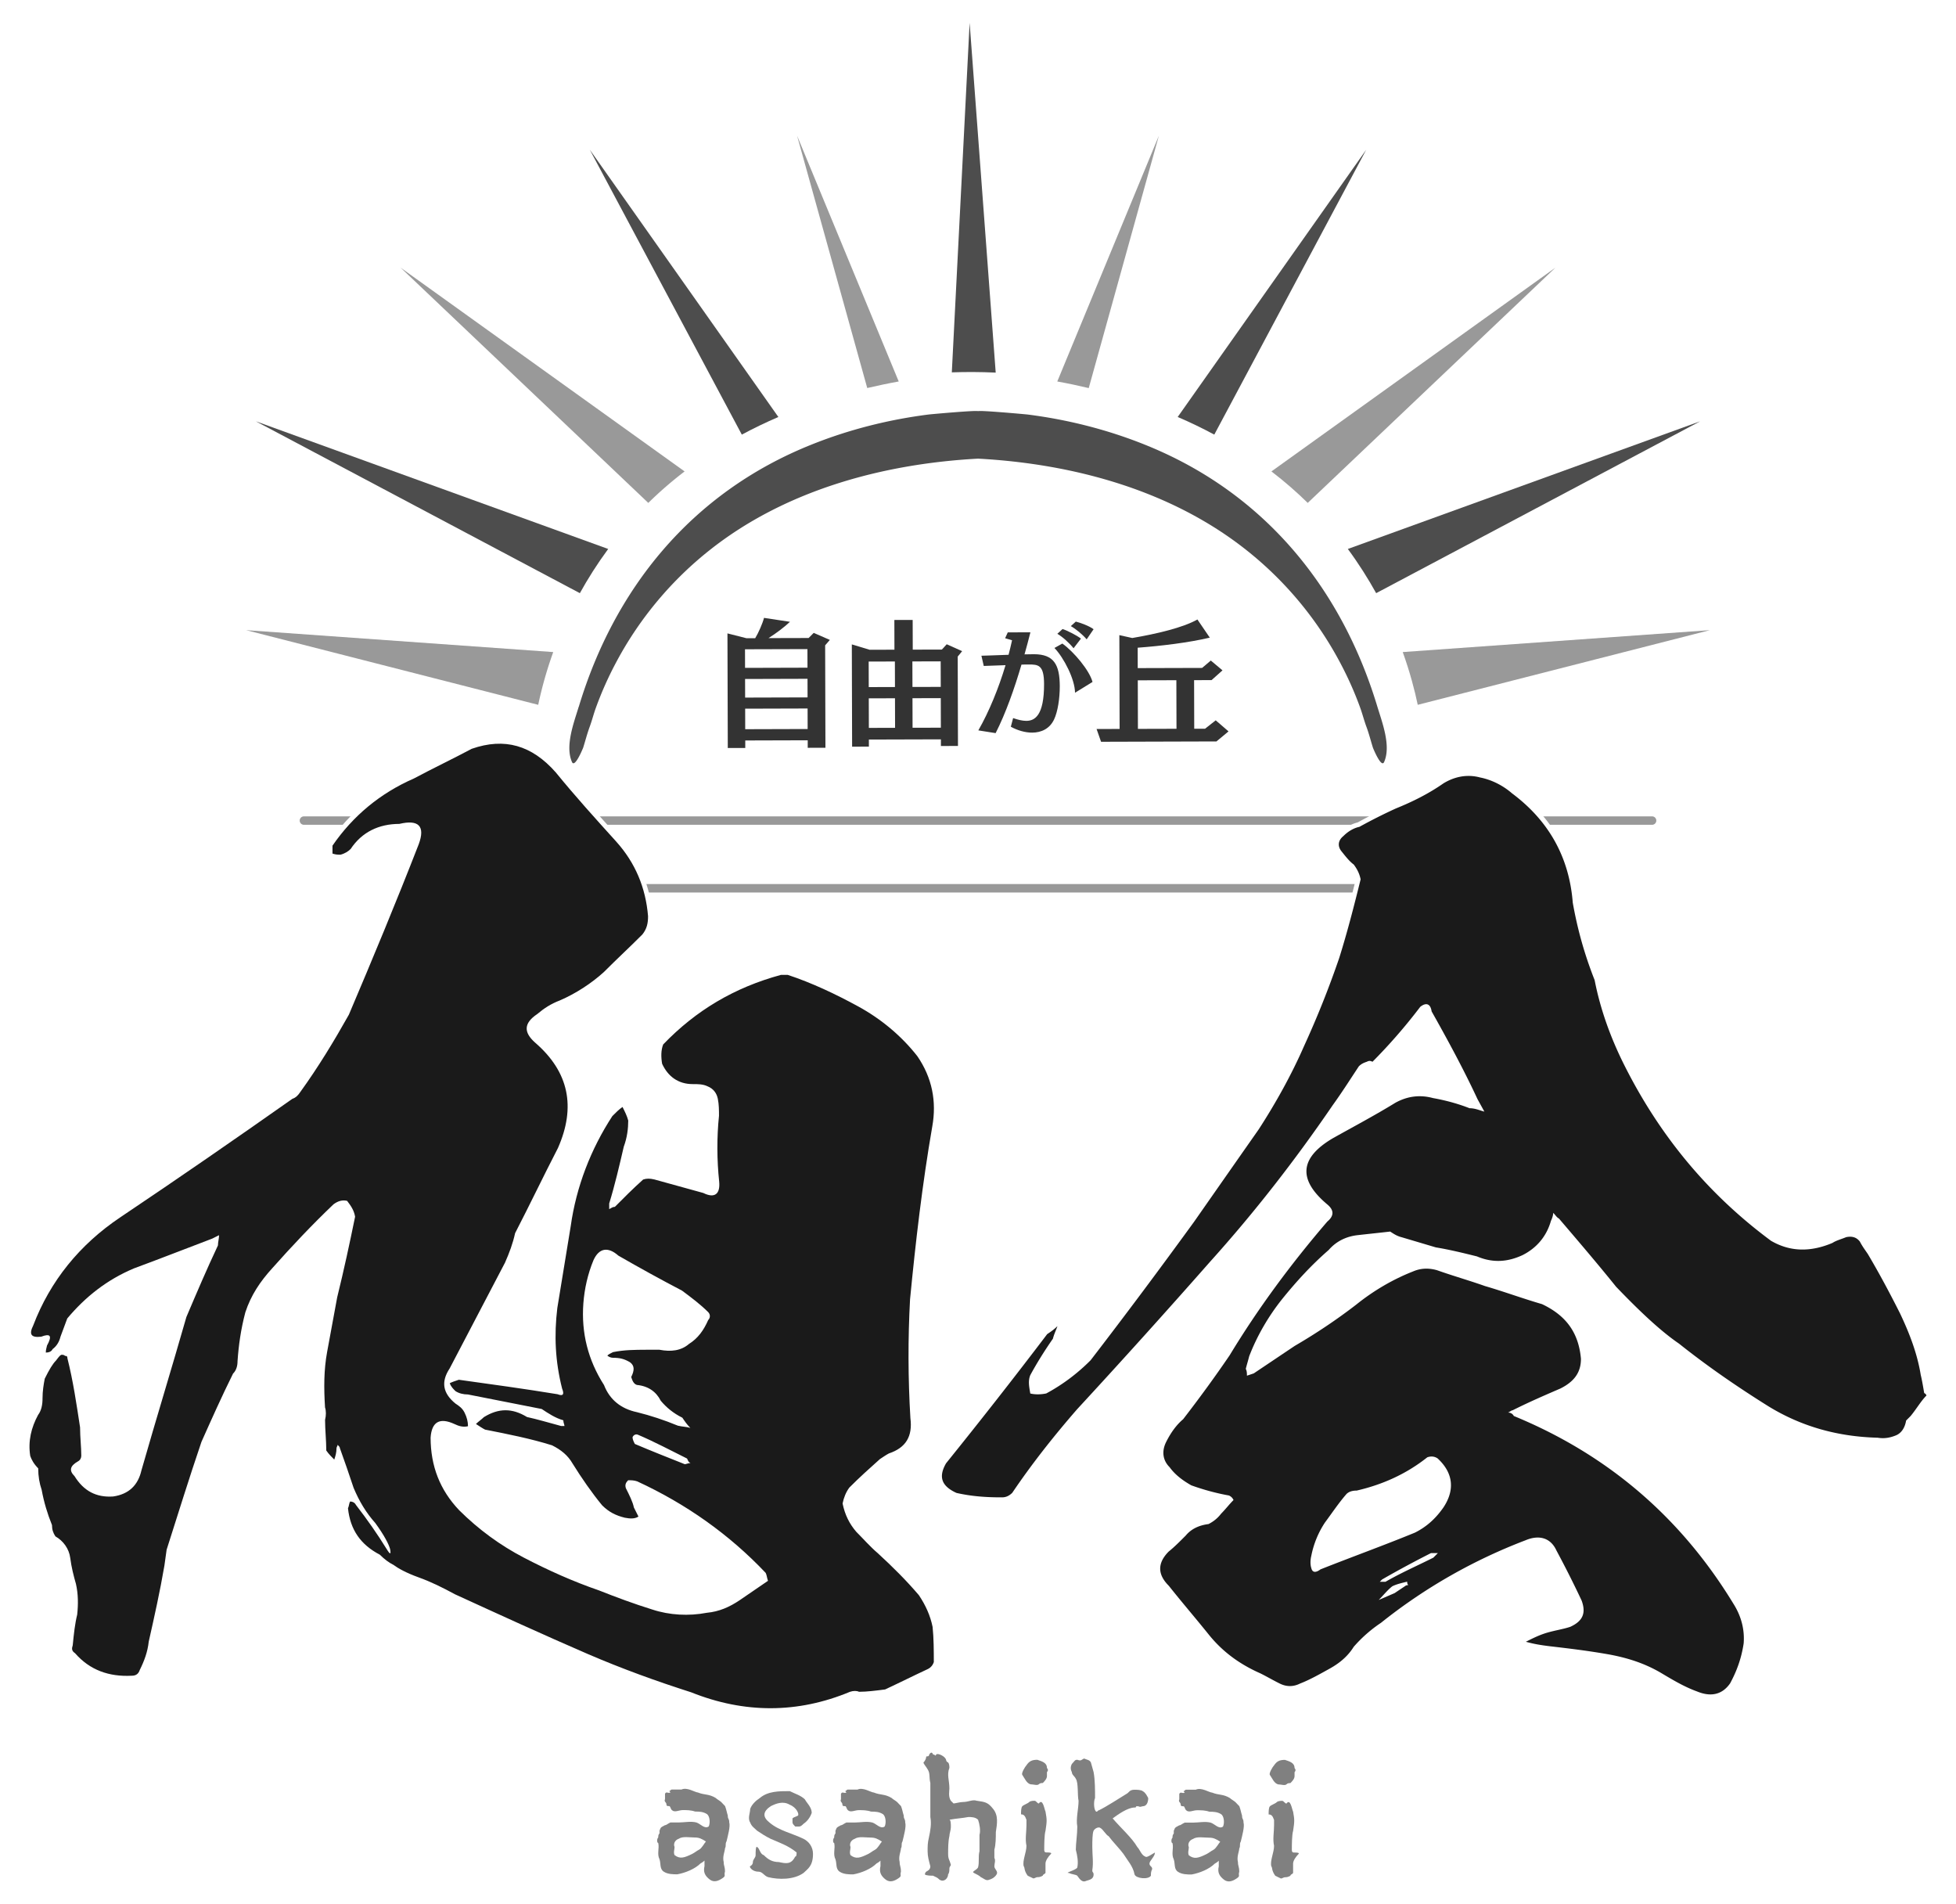 <?xml version="1.0" encoding="UTF-8"?>
<svg data-bbox="11.31 8.75 727.4 712.494" viewBox="0 0 750 730" xmlns="http://www.w3.org/2000/svg" data-type="ugc">
    <g>
        <path d="M278.54 705.94c-.56 1.04 0 1.6-.56 2.64 0 1.04-1.04 3.13-.49 5.22 0 1.6.49 1.6.49 3.69-.49 1.53.56 1.53-1.04 2.57-1.53 1.04-3.13 1.6-4.66.56-2.16-1.6-2.64-3.13-2.15-5.22v-2.16s-.49.56-1.53 1.11c-2.09 2.09-5.77 3.61-8.9 4.17-1.53 0-3.69 0-5.22-1.04-1.6-1.04-1.04-3.13-1.6-4.73-1.04-2.09 0-4.17-.49-6.26-.56 0-.56-1.6 0-2.09 0-.56 0-1.04.49-1.6v-1.04c.56-1.04 0-1.04 2.09-2.08.56 0 1.04-.56 2.09-1.04h3.2c2.09 0 4.66-.55 6.75 0 1.6.49 3.13 2.64 4.73 1.53.56-1.04.56-3.62-.55-4.66-1.53-1.04-3.13-1.05-4.66-1.05-1.6-.56-3.13-.56-4.73-.56-1.53 0-3.13 1.04-4.17 0-.56-.49-.56-1.53-1.04-1.53-.56 0-1.04 0-1.04-.56 0-1.04-1.04-1.04-.56-2.09v-2.09c.56-1.04 1.04 0 2.09-.49l-.49-.56c.49 0 .49-.56 1.04-.56h3.69c2.09-1.04 5.22 1.11 6.26 1.12 2.57 1.05 4.17.49 6.82 2.09.49.49 1.53 1.04 2.09 1.53.49.56 1.04 1.04 1.53 1.6.56 1.53.56 2.09 1.04 3.62 0 1.6.56 1.04.56 2.64.49 1.53-.56 5.22-1.05 7.3Zm-7.86 0c-1.6-1.04-2.64-1.53-4.17-1.53-2.09 0-4.73-.56-6.26.48-1.6.56-2.09 2.09-1.6 3.13 0 1.04-.49 2.09 0 3.13 2.09 1.6 3.69 1.05 6.82-.48 1.04-.56 1.53-1.04 2.57-1.6 1.04-.49 2.09-2.57 2.64-3.13Z" fill="#808080"/>
        <path d="M290.78 717.5c-2.57 0-3.62-2.09-3.13-2.09q1.04-.56 1.04-1.6c0-1.04 1.04-1.6 1.04-2.64s0-3.62.56-3.13c1.04.56 1.04 2.64 2.57 3.13 1.6 1.6 3.2 2.64 5.77 2.65 2.64.56 4.73 1.05 6.26-2.08.56 0 .56-1.04.56-1.6-3.13-2.57-6.26-3.62-9.94-5.22-2.09-1.04-3.69-2.09-5.22-3.13-1.04-1.04-2.09-1.6-2.64-3.13-1.04-1.6 0-3.69 0-5.22.56-1.6 2.09-3.13 3.69-4.17 3.13-2.64 7.3-2.64 11.48-2.64 2.09 1.04 4.17 1.6 5.77 3.13.56 1.04 1.6 2.09 2.09 3.13q.56 1.04.56 2.09c-.56 1.6-1.6 3.13-3.13 4.17-.56.56-1.11 1.04-1.6 1.04h-1.6c-.49-.49-1.04-1.04-1.04-1.53v-1.6c.56-.49 1.04-.49 2.09-1.04.56-.49-.49-3.13-3.13-4.17-2.57-1.53-5.22-.49-7.3.55-3.13 2.08-3.13 4.17-.49 6.26 3.62 3.13 8.83 4.18 13.07 6.26 2.09 1.04 3.62 3.13 3.62 5.77 0 4.73-2.09 5.77-3.62 7.3-3.69 2.64-9.46 2.64-13.63 1.6-1.6-.56-2.09-2.09-3.69-2.09Z" fill="#808080"/>
        <path d="M346.01 705.97c-.56 1.04 0 1.6-.56 2.64 0 1.04-1.04 3.13-.49 5.22 0 1.6.49 1.6.49 3.69-.49 1.53.56 1.53-1.04 2.57-1.53 1.04-3.13 1.6-4.66.56-2.16-1.6-2.64-3.13-2.15-5.22v-2.16s-.49.56-1.53 1.11c-2.09 2.09-5.77 3.61-8.9 4.17-1.53 0-3.69 0-5.22-1.04-1.6-1.04-1.04-3.13-1.6-4.73-1.04-2.09 0-4.17-.49-6.26-.56 0-.56-1.6 0-2.09 0-.56 0-1.04.49-1.6v-1.04c.56-1.04 0-1.04 2.09-2.09.56 0 1.04-.56 2.09-1.04h3.2c2.09 0 4.66-.55 6.75 0 1.6.49 3.13 2.64 4.73 1.53.56-1.04.56-3.62-.55-4.66-1.53-1.04-3.13-1.05-4.66-1.05-1.6-.56-3.13-.56-4.73-.56-1.53 0-3.13 1.04-4.17 0-.56-.49-.56-1.53-1.04-1.53-.56 0-1.04 0-1.04-.56 0-1.04-1.04-1.04-.56-2.09v-2.09c.56-1.04 1.04 0 2.09-.49l-.49-.56c.49 0 .49-.56 1.04-.56h3.69c2.09-1.04 5.22 1.11 6.26 1.12 2.57 1.05 4.17.49 6.82 2.09.49.49 1.53 1.04 2.09 1.53.49.56 1.04 1.04 1.53 1.6.56 1.53.56 2.09 1.04 3.62 0 1.6.56 1.04.56 2.64.49 1.53-.56 5.22-1.05 7.3Zm-7.86 0c-1.6-1.04-2.64-1.53-4.17-1.53-2.09 0-4.73-.56-6.26.48-1.6.56-2.09 2.09-1.6 3.13 0 1.04-.49 2.09 0 3.13 2.09 1.6 3.69 1.05 6.82-.48 1.04-.56 1.53-1.04 2.57-1.6 1.04-.49 2.09-2.57 2.64-3.13Z" fill="#808080"/>
        <path d="M360.33 720.65c-1.04-1.04-1.53-1.04-2.57-1.6-.56 0-2.64 0-3.13-.49 0-.56.49-1.04.49-1.04 1.04-.56 1.6-1.04 1.6-2.09-.56-2.16-1.04-3.69-1.04-5.77s0-3.13.49-5.22c.56-2.64 1.05-5.29.56-7.86V683.5c-.56-2.09 0-3.69-1.04-5.22-.56-1.04-1.6-2.09-1.6-2.64.56-.49 1.04-1.53 1.04-2.09 0-.49.56 0 1.04-.49 0-.49 1.04-2.09 1.6-.49 0 0 .49 0 1.04.49 0-1.53 3.13 0 3.69 1.05.49.49 0 1.04 1.04 1.53.49.56.49 1.6.49 2.09-1.04 2.64 0 4.73 0 7.86 0 1.04-.49 3.13.56 4.73l1.04 1.04c.49 0 2.57-.56 3.62-.56 2.09 0 3.69-1.04 5.22-.49 3.2.49 4.24.49 6.33 3.13 2.09 2.57 1.53 5.7 1.04 8.9 0 2.09 0 4.66-.56 6.75v3.13c.56 1.04 0 2.16 0 3.2s1.04 1.53 1.04 2.57c0 .56-1.04 2.09-3.13 2.64-1.04.49-2.09-.56-3.13-1.05-.49-.56-1.6-1.04-2.64-1.6-1.04-.49 1.04-1.04 1.6-2.09.56-2.09 0-4.17.56-6.26v-6.26c.49-1.6 0-4.24-.55-5.77-1.04-1.04-2.64-1.04-3.69-1.05-2.57.49-4.17.49-7.3 1.04.56 0 .56 2.09.56 2.57 0 1.6-.56 2.64-.56 3.69-.49 2.09-.49 4.73-.49 6.82s.49 2.09 1.04 4.17c0 .56-.56.56-.56 1.6 0 .49 0 1.53-.49 2.09 0 1.53-1.6 3.13-3.2 2.09Z" fill="#808080"/>
        <path d="M391.5 695.55c0-1.04 0-2.64.49-3.13.56-.56 2.09-1.04 2.64-1.6.49-.49 1.6-.49 2.09-.49.56 0 1.04 1.04 1.6 1.04 1.53-2.09 2.09 2.09 2.57 3.13.56 3.13.56 3.62 0 7.3-.49 1.6-.49 5.77-.49 7.3 0 1.04.49 1.04 1.04 1.04.49 0 2.09 0 1.53.56-1.04 1.04-2.09 2.57-2.09 3.69v3.62c-.49.56-1.04.56-1.04 1.04-1.04.56-1.53.56-2.09.56-.49 0-1.04.49-1.53.49q-1.11-.49-2.16-1.04c-1.53-2.09-1.04-3.13-1.53-3.62-.56-2.16 1.05-5.29 1.05-7.86-.56-2.64 0-5.22 0-7.86v-2.09c-.56-1.6-1.04-2.09-2.09-2.09Zm.49-15.16c-.49-.56 1.05-3.13 1.6-3.69 1.04-1.53 2.09-2.09 4.17-2.08 1.6.56 3.69 1.04 3.68 3.13.49.56.49 1.04 0 1.6v1.53c0 1.04-1.04 2.09-1.6 2.64-.49 0-1.04 0-1.53.49-.56.56-2.09 0-3.2 0-1.53-.49-2.09-2.09-3.13-3.62Z" fill="#808080"/>
        <path d="M435.03 718.59c-.56-3.13-2.64-5.29-4.24-7.86-1.53-2.09-4.17-4.73-5.7-6.82-1.04-.49-2.09-2.57-3.13-3.13-.56-.56-2.09 0-2.64 1.04-.49 1.04-.49 4.17-.49 6.26 0 3.13.48 5.77 0 8.9 0 1.04.49.56.49 1.6 0 2.09-2.09 2.09-3.13 2.57-1.6.56-2.64-1.53-3.13-2.09-.56-.49-2.09-.49-3.13-1.04-2.09 0 2.57-1.04 3.13-2.09.49-2.09 0-4.73-.55-6.82 0-2.57.56-5.7.56-8.9-.56-3.13.49-6.75.49-9.88-.49-2.09 0-6.82-1.04-8.42-.49-1.04-1.53-1.53-1.53-2.57-.56-1.04-.56-2.09 0-3.13 1.04-1.04 1.04-1.6 2.09-1.6 1.53.56 1.53 0 2.57-.49 1.04.49 2.16.49 2.64 1.53q.56 2.09 1.04 3.69c.56 3.13.55 6.75.55 9.95-.56 1.04-.56 4.66.49 5.22.56 0 .56-.56 1.04-.56 3.13-1.53 7.86-4.66 10.51-6.26 1.04-.49 1.04-1.6 3.13-1.6.49 0 2.57 0 3.13.56 1.04.56 1.53 1.6 2.09 2.64 0 1.53-.56 3.13-2.09 3.13-1.6.49-1.04 0-2.09 0s0 .49-1.04.49c-2.64 0-6.33 2.64-8.42 4.17 3.13 3.69 7.37 7.38 9.46 10.99 1.04 1.04 1.53 3.13 3.13 3.69.49.49 2.57-1.04 3.62-1.6 0 1.6-2.09 3.13-2.09 4.24 0 1.04 1.04 1.04 1.04 2.09-.49 1.04-.49 1.53-.49 2.57-1.04 1.6-5.77 1.04-6.26-.49Z" fill="#808080"/>
        <path d="M475.73 706.01c-.56 1.04 0 1.6-.56 2.64 0 1.04-1.04 3.13-.49 5.22 0 1.6.49 1.6.49 3.69-.49 1.53.56 1.53-1.04 2.57-1.53 1.04-3.13 1.6-4.66.56-2.16-1.6-2.64-3.13-2.15-5.22v-2.16s-.49.56-1.53 1.11c-2.09 2.09-5.77 3.61-8.9 4.17-1.53 0-3.69 0-5.22-1.04-1.6-1.04-1.04-3.13-1.6-4.73-1.04-2.09 0-4.17-.49-6.26-.56 0-.56-1.6 0-2.09 0-.56 0-1.04.49-1.6v-1.04c.56-1.04 0-1.04 2.09-2.09.56 0 1.04-.56 2.09-1.04h3.2c2.09 0 4.66-.55 6.75 0 1.6.49 3.13 2.64 4.73 1.53.56-1.04.56-3.62-.55-4.66-1.53-1.04-3.13-1.04-4.66-1.05-1.6-.56-3.13-.56-4.73-.56s-3.13 1.04-4.17 0c-.56-.49-.56-1.53-1.04-1.53-.56 0-1.04 0-1.04-.56 0-1.04-1.04-1.04-.56-2.09v-2.09c.56-1.04 1.04 0 2.09-.49l-.49-.56c.49 0 .49-.56 1.04-.56h3.69c2.09-1.04 5.22 1.11 6.26 1.11 2.57 1.05 4.17.49 6.82 2.09.49.49 1.53 1.04 2.09 1.53.49.56 1.04 1.04 1.53 1.6.56 1.53.56 2.09 1.04 3.62 0 1.6.56 1.04.56 2.64.49 1.53-.56 5.22-1.05 7.3Zm-7.86 0c-1.6-1.04-2.64-1.53-4.17-1.53-2.09 0-4.73-.56-6.26.49-1.6.56-2.09 2.09-1.6 3.13 0 1.04-.49 2.09 0 3.13 2.09 1.6 3.69 1.05 6.82-.48 1.04-.56 1.53-1.04 2.57-1.6 1.04-.49 2.09-2.57 2.64-3.13Z" fill="#808080"/>
        <path d="M486.44 695.58c0-1.04 0-2.64.49-3.13.56-.56 2.09-1.04 2.64-1.6.49-.49 1.6-.49 2.09-.49.56 0 1.04 1.04 1.6 1.04 1.53-2.08 2.09 2.09 2.57 3.13.56 3.13.56 3.62 0 7.3-.49 1.6-.49 5.77-.49 7.3 0 1.04.49 1.04 1.04 1.04.49 0 2.09 0 1.53.56-1.04 1.04-2.09 2.57-2.09 3.69v3.62c-.49.56-1.04.56-1.04 1.04-1.04.56-1.53.56-2.09.56-.49 0-1.04.49-1.53.49q-1.11-.49-2.16-1.04c-1.53-2.09-1.04-3.13-1.53-3.62-.56-2.16 1.05-5.29 1.05-7.86-.56-2.64 0-5.22 0-7.86v-2.09c-.56-1.6-1.04-2.09-2.09-2.09Zm.49-15.16c-.49-.56 1.05-3.13 1.6-3.69 1.04-1.53 2.09-2.09 4.17-2.08 1.6.56 3.69 1.04 3.68 3.13.49.56.49 1.04 0 1.6v1.53c0 1.04-1.04 2.09-1.6 2.64-.49 0-1.04 0-1.53.49-.56.56-2.09 0-3.2 0-1.53-.49-2.09-2.09-3.13-3.62Z" fill="#808080"/>
        <path d="m344.6 146.24-38.97-94.22 26.9 96.73c3.9-.9 7.91-1.76 12.06-2.51Z" fill="#999999"/>
        <path d="M262.5 180.72 153.6 102.6l94.98 90.19a147.5 147.5 0 0 1 13.93-12.07Z" fill="#999999"/>
        <path d="m212.14 249.97-117.77-8.4 112 28.62a153.39 153.39 0 0 1 5.76-20.22Z" fill="#999999"/>
        <path d="m444.35 52.02-38.95 94.22c4.16.75 8.17 1.61 12.06 2.53l26.89-96.75Z" fill="#999999"/>
        <path d="m501.43 192.79 94.98-90.19-108.9 78.12c5.07 3.88 9.69 7.92 13.92 12.07Z" fill="#999999"/>
        <path d="m543.61 270.19 112.02-28.62-117.77 8.4c2.78 7.73 4.59 14.66 5.75 20.22Z" fill="#999999"/>
        <path d="M221.92 270.86c-1.85 6.14-5.33 15.08-2.6 21.26.94 2.14 3.41-3.4 4.1-5.04.12-.27.19-.42.19-.45.86-2.73 1.51-5.34 2.52-8.07.85-2.31 1.45-4.72 2.28-7.03a133.66 133.66 0 0 1 8.14-18.18 136.788 136.788 0 0 1 35.65-42.53c28.59-22.63 65.66-32.99 102.82-35 37.18 2.01 74.23 12.37 102.82 35a136.788 136.788 0 0 1 35.65 42.53c3.16 5.86 5.9 11.95 8.14 18.18.82 2.31 1.43 4.72 2.29 7.03 1.01 2.73 1.65 5.34 2.51 8.07 0 .03.07.17.18.45.7 1.64 3.17 7.18 4.11 5.04 2.73-6.19-.74-15.13-2.6-21.26-13.39-44.37-42.5-81.72-89.16-100.4-14.29-5.74-29.47-9.59-44.9-11.55-.98-.12-19.03-1.74-19.03-1.27 0-.47-18.04 1.14-19.02 1.27-15.42 1.96-30.62 5.81-44.9 11.55-46.67 18.68-75.78 56.04-89.16 100.4Z" fill="#4d4d4d"/>
        <path d="M298.45 159.85 226.16 57.41l58.28 109.2c4.43-2.38 9.09-4.64 14.02-6.76Z" fill="#4d4d4d"/>
        <path d="M233.21 210.45 98.1 161.51l124.24 65.88c3.08-5.57 6.67-11.25 10.86-16.94Z" fill="#4d4d4d"/>
        <path d="m523.85 57.41-72.28 102.44c4.94 2.11 9.59 4.37 14.03 6.76l58.25-109.2Z" fill="#4d4d4d"/>
        <path d="m527.67 227.39 124.23-65.88-135.09 48.94c4.2 5.69 7.78 11.38 10.86 16.94Z" fill="#4d4d4d"/>
        <path d="m381.79 142.84-10-134.09-6.83 133.99c5.25-.18 10.86-.18 16.82.1Z" fill="#4d4d4d"/>
        <path stroke="#999999" stroke-width="3.24" fill="none" stroke-linecap="round" stroke-linejoin="round" d="M116.53 314.57h516.94"/>
        <path stroke="#999999" stroke-width="3.24" fill="none" stroke-linecap="round" stroke-linejoin="round" d="M219.74 340.52h310.52"/>
        <path d="M309.71 286.66v-2.87l-23.95.07v2.87l-6.7.02-.13-43.94 7.24 1.84h3.4c1.22-1.98 2.86-5.71 3.38-7.79l9.95 1.51c-2.02 1.92-5.31 4.43-8.23 6.25l15.38-.04 1.96-1.97 6.18 2.7-1.8 2.08.11 39.26-6.81.02Zm-.11-37.83-23.94.07.02 7.13 23.94-.07-.02-7.13Zm.03 11.39-23.94.07.02 7.13 23.94-.07-.02-7.13Zm.03 11.38-23.94.07.02 7.87 23.94-.07-.02-7.87Z" fill="#333333"/>
        <path d="M360.78 285.98v-2.55l-27.62.08v2.71l-6.43.02-.11-39.21 6.82 2.06 9.52-.03-.03-11.39 7.02-.02.03 11.39 11.17-.03 1.86-2.03 5.91 2.64-1.7 2.08.1 34.26-6.54.02Zm-17.65-32.4-10.05.03.03 9.79 10.05-.03-.03-9.79Zm.04 14.1-10.05.03.03 11.33 10.05-.03-.03-11.33Zm17.52-14.15-10.85.03.03 9.79 10.85-.03-.03-9.79Zm.04 14.1-10.85.03.03 11.33 10.85-.03-.03-11.33Z" fill="#333333"/>
        <path d="M388.47 275.28c1.87.65 3.55 1.06 5.04 1.06 3.17 0 6.86-1.89 6.82-14.16-.02-7.33-2.26-7.46-5.95-7.45-.75 0-1.68 0-2.71.05-2.68 9.11-6.01 18.6-9.91 26.26l-6.63-1.05c4.13-7.2 7.8-16.22 10.43-25-4.01.15-7.75.3-8.35.3l-.9-3.92c.98 0 5.7-.2 10.41-.36.51-1.87.92-3.74 1.34-5.56l-2.66-.79 1.02-2.24 8.68-.03c-.69 2.71-1.43 5.56-2.26 8.46 1.59-.05 2.85-.05 3.64-.06 7.61.02 9.86 3.99 9.88 12.29.01 4.76-.81 9.8-2.16 12.66-1.67 3.6-4.89 5.1-8.43 5.11-2.66 0-5.56-.82-8.18-2.26l.88-3.32Zm23.73-9.73c-.01-5.09-4.29-13.43-7.89-17.15l3.03-1.69c4.35 3.07 10.44 10.33 11.57 14.72l-6.71 4.13Zm-.56-17.04c-1.59-2-4.26-4.42-6.22-5.54l2-1.83c1.78.56 5.42 2.41 7.06 3.67l-2.84 3.7Zm5.03-3.42c-1.64-1.91-4.12-3.96-6.08-5.07l1.91-1.73c1.59.37 5.19 1.67 6.82 2.92l-2.65 3.88Z" fill="#333333"/>
        <path d="m466.45 284.23-44.26.13-1.72-4.89 8.83-.03-.1-35.96 4.95 1.1c9.2-1.57 19.41-3.94 24.98-7.1l4.75 6.96c-8.19 1.94-18.72 3.19-27.65 3.86l.02 7.82 24.68-.07 3.34-2.83 4.48 3.76-4.19 3.74-6.7.02.05 18.62h4.15l4.09-3.22 4.91 4.24-4.62 3.84Zm-15.39-23.47-14.79.04.05 18.62 14.79-.04-.05-18.62Z" fill="#333333"/>
        <path d="M348.95 497.99c-.83 15.23-.78 30.45.13 45.67.89 6.96-1.71 11.32-8.23 13.51-.87.44-2.17 1.31-3.47 2.18-3.9 3.49-7.81 6.98-11.71 10.91-1.3 1.74-2.16 3.92-2.59 6.1.88 4.35 2.63 7.82 5.25 10.86 2.62 2.6 5.24 5.64 8.29 8.24 5.67 5.2 10.9 10.41 15.71 16.05 2.62 3.91 4.37 7.82 5.26 12.16.45 4.35.46 9.13.47 13.48-.43 1.31-1.3 2.18-2.17 2.62-5.65 2.63-10.86 5.25-16.51 7.88-3.48.45-6.96.89-10 .9-.87-.43-2.18-.43-3.48.01-19.99 8.32-40.43 8.38-60.9.18-13.5-4.31-26.56-9.06-39.63-14.68-16.99-7.35-33.97-15.13-50.96-22.91-4.79-2.6-9.15-4.76-13.94-6.48-4.79-1.73-7.84-3.46-9.58-4.76-1.74-.86-3.49-2.17-5.23-3.9-7.41-3.89-11.34-9.54-12.23-17.8.43-.87.43-2.18.86-2.61.87 0 1.74.43 2.18 1.3 4.37 5.64 8.3 11.29 11.79 16.93 1.31 2.17 1.75 2.17 1.31 0-.44-1.74-2.19-5.21-5.68-9.99-3.49-3.91-6.11-8.25-8.3-13.46-1.75-5.21-3.51-10.43-5.26-15.21 0-.44-.44-.87-.87-1.3 0 .44-.43.87-.43 1.31 0 1.74-.43 3.05-.86 4.35-.87-.87-2.18-2.17-3.06-3.47-.01-3.92-.46-7.83-.47-11.74.43-1.74.42-3.48-.01-4.78-.46-7.39-.48-14.35.81-21.32 1.28-6.96 2.57-13.93 3.85-20.89 2.58-10.45 4.73-20.46 6.87-30.9-.44-2.61-1.75-4.34-3.06-6.08-1.74-.43-3.48.01-5.22 1.32-8.24 7.85-16.05 16.14-23.42 24.43-4.77 5.23-8.24 10.46-10.39 16.99-1.72 6.53-2.57 12.62-2.99 18.71 0 1.74-.42 3.48-1.73 4.79-4.32 8.71-8.21 17.42-12.1 26.13-4.74 13.93-9.05 27.87-13.36 41.36l-.85 6.09c-1.71 10.01-3.86 19.59-6.01 29.16-.42 3.92-1.72 7.4-3.45 10.88-.43 1.31-1.3 2.18-3.04 2.18-8.7.46-16.1-2.13-21.77-8.64-1.31-.87-1.31-1.74-.88-3.04.42-4.35.85-8.27 1.71-11.75.42-3.92.41-7.83-.47-11.74-.88-3.04-1.76-6.52-2.2-10-.45-3.48-2.63-6.52-5.68-8.25-.87-1.3-1.31-2.61-1.32-4.35-1.75-4.35-3.07-8.69-3.95-13.47-.88-2.61-1.32-5.22-1.33-8.26-1.74-1.73-2.62-3.47-3.06-4.78-.89-5.65.4-10.88 3-15.67 1.3-1.74 1.73-3.92 1.72-6.53 0-2.61.42-5.22.85-7.4 1.73-3.49 3.03-5.66 4.33-6.97 1.3-1.74 1.73-2.18 2.17-2.18s.87 0 1.31.43c.44 0 .87 0 .87.87 2.2 8.69 3.53 17.82 4.86 26.52.01 3.92.46 7.39.47 10.87 0 .87-.43 1.74-1.3 2.18-3.04 1.75-3.47 3.49-1.29 5.66 3.5 5.65 8.29 8.24 14.81 7.79 6.09-.89 9.56-4.38 10.85-10.04 5.6-19.59 11.63-39.18 17.23-58.77 3.89-9.15 7.78-18.29 12.1-27.44 0-1.31.43-2.61.42-3.92-.87.44-1.74.87-2.61 1.31-10.43 3.95-20.42 7.89-29.98 11.4-10.43 4.38-18.67 10.93-25.61 19.21l-2.59 6.97c-.43 1.74-1.29 3.48-3.03 4.79-.43.87-1.3 1.31-2.61 1.31 0-1.31.43-2.18.43-2.61 2.16-3.92 1.29-4.79-2.18-3.47-3.91.45-4.79-.86-3.06-4.34 6.48-16.98 17.74-30.94 33.37-41.42 22.14-14.85 44.28-30.14 65.99-45.43 1.3-.44 2.17-1.31 3.04-2.62 6.93-9.59 12.99-19.61 18.62-29.63 9.07-21.34 18.14-43.12 26.78-65.33 2.59-6.97-.03-9.57-7.42-7.81-7.83.02-14.35 3.09-18.68 9.62-.87.87-2.17 1.75-3.91 2.19-.87 0-1.74 0-3.05-.43v-3.04c7.79-11.33 18.2-20.06 31.24-25.76 7.38-3.94 14.77-7.44 22.15-11.37 12.6-4.39 23.05-1.37 32.22 9.04 7.42 9.11 15.28 17.79 23.13 26.47 7.42 8.24 11.36 17.8 12.26 28.67 0 2.61-.42 4.79-2.16 6.97-4.77 4.8-9.98 9.6-14.75 14.4-4.77 4.36-10.85 8.3-16.93 10.92-3.48 1.32-6.08 3.06-8.68 5.24-5.21 3.5-5.2 6.98-.84 10.88 13.08 11.27 15.73 24.75 8.82 40.43-5.62 10.89-10.81 21.78-16.44 32.67-.86 3.92-2.15 7.4-3.88 11.32l-21.2 40.51c-3.47 5.23-2.58 9.58 2.21 13.48 1.31.87 2.62 1.73 3.49 3.47.88 1.74 1.31 3.48 1.32 5.22-1.74.44-3.48.01-5.22-.85-5.66-2.59-8.7-.84-9.12 5.25.03 10.87 3.54 20 10.96 27.81 7.42 7.37 15.7 13.44 24.85 18.2 9.15 4.76 18.73 9.08 28.75 12.53 6.53 2.59 13.5 5.18 20.47 7.34 6.53 2.16 13.93 2.57 20.88 1.24 4.78-.45 8.69-2.2 12.6-4.82l10.85-7.43c-.44-1.3-.44-2.17-.88-3.04-13.96-14.75-30.53-26.45-49.26-35.09-1.31-.43-2.18-.43-3.48-.42-.87.87-1.3 1.74-.86 3.05 1.31 2.61 2.63 5.21 3.07 7.39l1.75 3.47c-1.3.87-3.04.88-5.22.45-3.48-.86-6.1-2.16-8.71-4.76-3.93-4.77-7.86-10.42-11.36-16.06-1.75-3.04-4.36-5.21-7.85-6.94-8.27-2.59-16.98-4.3-25.68-6.02-.87-.43-2.18-1.3-3.49-2.16.87-.87 2.17-1.75 3.04-2.62 5.65-3.5 10.87-3.51 16.53-.05 3.92.86 8.27 2.15 13.06 3.44h1.31c0-.44-.44-1.31-.44-2.18-3.05-.86-5.66-2.59-8.28-4.33l-28.29-5.57c-1.74 0-3.48-.42-4.79-1.29-.87-.87-1.74-1.73-2.18-3.04.87-.44 2.17-.88 3.48-1.31 12.18 1.7 24.8 3.41 37.86 5.55 2.18.86 2.61 0 1.73-2.18-2.64-10.43-3.1-20.44-1.83-30.88l5.13-31.33c2.13-15.23 7.74-29.6 15.97-42.24 1.3-1.31 2.6-2.62 3.9-3.49.88 1.74 1.75 3.48 2.19 5.21 0 3.05-.42 6.53-1.71 10.01-1.72 7.4-3.44 14.8-5.59 21.77v2.17c.88-.44 1.31-.87 2.18-.88 3.47-3.49 6.94-6.98 10.84-10.47 1.3-.44 2.61-.44 4.35-.01l18.72 5.17c4.36 2.16 6.53.42 6.08-4.37-.89-8.26-.92-16.96-.07-25.23 0-2.18-.01-4.35-.45-6.52s-1.75-3.91-3.93-4.77c-1.74-.87-3.92-.86-5.66-.85-5.65.02-9.58-3.02-11.77-7.8-.44-2.61-.45-5.22.41-7.4 12.58-13.09 27.34-21.83 45.16-26.67h2.61c9.14 3.01 18.29 7.33 27.01 12.09 8.71 4.76 16.56 11.26 22.67 19.07 5.68 8.25 7.45 17.38 5.73 26.95-3.85 22.2-6.4 44.39-8.51 66.14ZM271.54 503c-3.05-3.04-6.54-5.64-10.03-8.24-8.28-4.33-16.12-8.65-24.4-13.41-3.92-3.47-7.4-3.02-9.56 1.77-2.16 5.23-3.45 10.88-3.87 16.54-.84 11.31 1.8 21.74 7.92 31.3 2.19 5.65 6.55 9.12 12.64 10.4 5.22 1.29 10.45 3.02 15.67 5.17 1.74.43 3.48.42 4.79.86-1.31-1.3-2.18-2.6-3.06-3.91-3.48-1.73-6.1-3.9-8.28-6.5-1.75-3.47-4.8-5.64-9.15-6.06-1.31-.43-1.75-1.73-2.18-3.04 1.3-2.61 1.29-4.35-.45-5.65-2.18-1.3-3.92-1.73-6.53-1.72-.87 0-1.74-.43-2.18-.86.43-.44 1.3-.87 2.17-1.31 4.35-.88 8.26-.89 12.61-.91h5.22c4.35.84 8.27.4 11.3-2.22 3.47-2.18 5.64-5.24 7.37-9.16.87-.87.86-2.18 0-3.05Zm-6.79 57.87c-.87-.43-.87-.87-1.31-1.74-6.1-3.03-12.63-6.49-18.73-9.08-.87-.43-1.74 0-2.17.88 0 .87.44 1.74.88 2.61 6.1 2.59 12.63 5.18 19.16 7.77.44 0 1.3-.44 2.17-.44Z" fill="none" stroke-linecap="round" stroke-linejoin="round" stroke="#ffffff" stroke-width="3.6"/>
        <path d="M348.95 497.99c-.83 15.23-.78 30.45.13 45.67.89 6.96-1.71 11.32-8.23 13.51-.87.44-2.17 1.31-3.47 2.18-3.9 3.49-7.81 6.98-11.71 10.91-1.3 1.74-2.16 3.92-2.59 6.1.88 4.35 2.63 7.82 5.25 10.86 2.62 2.6 5.24 5.64 8.29 8.24 5.67 5.2 10.9 10.41 15.71 16.05 2.62 3.91 4.37 7.82 5.26 12.16.45 4.35.46 9.13.47 13.48-.43 1.31-1.3 2.18-2.17 2.62-5.65 2.63-10.86 5.25-16.51 7.88-3.48.45-6.96.89-10 .9-.87-.43-2.18-.43-3.48.01-19.99 8.32-40.43 8.38-60.9.18-13.5-4.31-26.56-9.06-39.63-14.68-16.99-7.35-33.97-15.13-50.96-22.91-4.79-2.6-9.15-4.76-13.94-6.48-4.79-1.73-7.84-3.46-9.58-4.76-1.74-.86-3.49-2.17-5.23-3.9-7.41-3.89-11.34-9.54-12.23-17.8.43-.87.43-2.18.86-2.61.87 0 1.74.43 2.18 1.3 4.37 5.64 8.3 11.29 11.79 16.93 1.31 2.17 1.75 2.17 1.31 0-.44-1.74-2.19-5.21-5.68-9.99-3.49-3.91-6.11-8.25-8.3-13.46-1.75-5.21-3.51-10.43-5.26-15.21 0-.44-.44-.87-.87-1.3 0 .44-.43.87-.43 1.31 0 1.74-.43 3.05-.86 4.35-.87-.87-2.18-2.17-3.06-3.47-.01-3.92-.46-7.83-.47-11.74.43-1.74.42-3.48-.01-4.78-.46-7.39-.48-14.35.81-21.32 1.28-6.96 2.57-13.93 3.85-20.89 2.58-10.45 4.73-20.46 6.87-30.9-.44-2.61-1.75-4.34-3.06-6.08-1.74-.43-3.48.01-5.22 1.32-8.24 7.85-16.05 16.14-23.42 24.43-4.77 5.23-8.24 10.46-10.39 16.99-1.72 6.53-2.57 12.62-2.99 18.71 0 1.74-.42 3.48-1.73 4.79-4.32 8.71-8.21 17.42-12.1 26.13-4.74 13.93-9.05 27.87-13.36 41.36l-.85 6.09c-1.71 10.01-3.86 19.59-6.01 29.16-.42 3.92-1.72 7.4-3.45 10.88-.43 1.31-1.3 2.18-3.04 2.18-8.7.46-16.1-2.13-21.77-8.64-1.31-.87-1.31-1.74-.88-3.04.42-4.35.85-8.27 1.71-11.75.42-3.92.41-7.83-.47-11.74-.88-3.04-1.76-6.52-2.2-10-.45-3.48-2.63-6.52-5.68-8.25-.87-1.3-1.31-2.61-1.32-4.35-1.75-4.35-3.07-8.69-3.95-13.47-.88-2.61-1.32-5.22-1.33-8.26-1.74-1.73-2.62-3.47-3.06-4.78-.89-5.65.4-10.88 3-15.67 1.3-1.74 1.73-3.92 1.72-6.53 0-2.61.42-5.22.85-7.4 1.73-3.49 3.03-5.66 4.33-6.97 1.3-1.74 1.73-2.18 2.17-2.18s.87 0 1.31.43c.44 0 .87 0 .87.87 2.2 8.69 3.53 17.82 4.86 26.52.01 3.92.46 7.39.47 10.87 0 .87-.43 1.74-1.3 2.18-3.04 1.75-3.47 3.49-1.29 5.66 3.5 5.65 8.29 8.24 14.81 7.79 6.09-.89 9.56-4.38 10.85-10.04 5.6-19.59 11.63-39.18 17.23-58.77 3.89-9.15 7.78-18.29 12.1-27.44 0-1.31.43-2.61.42-3.92-.87.44-1.74.87-2.61 1.31-10.43 3.95-20.42 7.89-29.98 11.4-10.43 4.38-18.67 10.93-25.61 19.21l-2.59 6.97c-.43 1.74-1.29 3.48-3.03 4.79-.43.87-1.3 1.31-2.61 1.31 0-1.31.43-2.18.43-2.61 2.16-3.92 1.29-4.79-2.18-3.47-3.91.45-4.79-.86-3.06-4.34 6.48-16.98 17.74-30.94 33.37-41.42 22.14-14.85 44.28-30.14 65.99-45.43 1.3-.44 2.17-1.31 3.04-2.62 6.93-9.59 12.99-19.61 18.62-29.63 9.07-21.34 18.14-43.12 26.78-65.33 2.59-6.97-.03-9.57-7.42-7.81-7.83.02-14.35 3.09-18.68 9.62-.87.87-2.17 1.75-3.91 2.19-.87 0-1.74 0-3.05-.43v-3.04c7.79-11.33 18.2-20.06 31.24-25.76 7.38-3.94 14.77-7.44 22.15-11.37 12.6-4.39 23.05-1.37 32.22 9.04 7.42 9.11 15.28 17.79 23.13 26.47 7.42 8.24 11.36 17.8 12.26 28.67 0 2.61-.42 4.79-2.16 6.97-4.77 4.8-9.98 9.6-14.75 14.4-4.77 4.36-10.85 8.3-16.93 10.92-3.48 1.32-6.08 3.06-8.68 5.24-5.21 3.5-5.2 6.98-.84 10.88 13.08 11.27 15.73 24.75 8.82 40.43-5.62 10.89-10.81 21.78-16.44 32.67-.86 3.92-2.15 7.4-3.88 11.32l-21.2 40.51c-3.47 5.23-2.58 9.58 2.21 13.48 1.31.87 2.62 1.73 3.49 3.47.88 1.74 1.31 3.48 1.32 5.22-1.74.44-3.48.01-5.22-.85-5.66-2.59-8.7-.84-9.12 5.25.03 10.87 3.54 20 10.96 27.81 7.42 7.37 15.7 13.44 24.85 18.2 9.15 4.76 18.73 9.08 28.75 12.53 6.53 2.59 13.5 5.18 20.47 7.34 6.53 2.16 13.93 2.57 20.88 1.24 4.78-.45 8.69-2.2 12.6-4.82l10.85-7.43c-.44-1.3-.44-2.17-.88-3.04-13.96-14.75-30.53-26.45-49.26-35.09-1.31-.43-2.18-.43-3.48-.42-.87.87-1.3 1.74-.86 3.05 1.31 2.61 2.63 5.21 3.07 7.39l1.75 3.47c-1.3.87-3.04.88-5.22.45-3.48-.86-6.1-2.16-8.71-4.76-3.93-4.77-7.86-10.42-11.36-16.06-1.75-3.04-4.36-5.21-7.85-6.94-8.27-2.59-16.98-4.3-25.68-6.02-.87-.43-2.18-1.3-3.49-2.16.87-.87 2.17-1.75 3.04-2.62 5.65-3.5 10.87-3.51 16.53-.05 3.92.86 8.27 2.15 13.06 3.44h1.31c0-.44-.44-1.31-.44-2.18-3.05-.86-5.66-2.59-8.28-4.33l-28.29-5.57c-1.74 0-3.48-.42-4.79-1.29-.87-.87-1.74-1.73-2.18-3.04.87-.44 2.17-.88 3.48-1.31 12.18 1.7 24.8 3.41 37.86 5.55 2.18.86 2.61 0 1.73-2.18-2.64-10.43-3.1-20.44-1.83-30.88l5.13-31.33c2.13-15.23 7.74-29.6 15.97-42.24 1.3-1.31 2.6-2.62 3.9-3.49.88 1.74 1.75 3.48 2.19 5.21 0 3.05-.42 6.53-1.71 10.01-1.72 7.4-3.44 14.8-5.59 21.77v2.17c.88-.44 1.31-.87 2.18-.88 3.47-3.49 6.94-6.98 10.84-10.47 1.3-.44 2.61-.44 4.35-.01l18.72 5.17c4.36 2.16 6.53.42 6.08-4.37-.89-8.26-.92-16.96-.07-25.23 0-2.18-.01-4.35-.45-6.52s-1.75-3.91-3.93-4.77c-1.74-.87-3.92-.86-5.66-.85-5.65.02-9.58-3.02-11.77-7.8-.44-2.61-.45-5.22.41-7.4 12.58-13.09 27.34-21.83 45.16-26.67h2.61c9.14 3.01 18.29 7.33 27.01 12.09 8.71 4.76 16.56 11.26 22.67 19.07 5.68 8.25 7.45 17.38 5.73 26.95-3.85 22.2-6.4 44.39-8.51 66.14ZM271.54 503c-3.05-3.04-6.54-5.64-10.03-8.24-8.28-4.33-16.12-8.65-24.4-13.41-3.92-3.47-7.4-3.02-9.56 1.77-2.16 5.23-3.45 10.88-3.87 16.54-.84 11.31 1.8 21.74 7.92 31.3 2.19 5.65 6.55 9.12 12.64 10.4 5.22 1.29 10.45 3.02 15.67 5.17 1.74.43 3.48.42 4.79.86-1.31-1.3-2.18-2.6-3.06-3.91-3.48-1.73-6.1-3.9-8.28-6.5-1.75-3.47-4.8-5.64-9.15-6.06-1.31-.43-1.75-1.73-2.18-3.04 1.3-2.61 1.29-4.35-.45-5.65-2.18-1.3-3.92-1.73-6.53-1.72-.87 0-1.74-.43-2.18-.86.43-.44 1.3-.87 2.17-1.31 4.35-.88 8.26-.89 12.61-.91h5.22c4.35.84 8.27.4 11.3-2.22 3.47-2.18 5.64-5.24 7.37-9.16.87-.87.86-2.18 0-3.05Zm-6.79 57.87c-.87-.43-.87-.87-1.31-1.74-6.1-3.03-12.63-6.49-18.73-9.08-.87-.43-1.74 0-2.17.88 0 .87.44 1.74.88 2.61 6.1 2.59 12.63 5.18 19.16 7.77.44 0 1.3-.44 2.17-.44Z" fill="#1a1a1a"/>
        <path d="M738.71 534.93c-2.18 2.19-3.92 5.26-6.1 7.89l-1.74 1.75c-.43 2.62-1.73 4.81-3.92 5.69-2.18.88-4.37 1.32-6.99.89-15.3-.39-29.3-4.29-42-12.12-11.83-7.4-23.22-15.23-34.17-23.95-7.01-4.79-14.9-12.2-24.11-21.79-7.02-8.72-14.48-17.45-21.93-26.17-.88-.44-1.31-1.31-2.19-2.18 0 .87-.43 2.19-.87 3.06-1.73 6.13-5.65 10.51-10.89 13.15-5.68 2.64-11.36 3.09-17.49.49-5.25-1.3-10.5-2.59-15.75-3.45l-13.13-3.9c-1.75-.43-3.06-1.3-4.38-2.17-3.93.45-8.3.9-12.24 1.35-4.37.45-8.3 2.21-11.35 5.72-6.54 5.7-12.21 11.84-17.87 18.85-5.23 6.57-9.58 14.02-12.61 21.9-.43 1.75-.87 3.06-1.3 4.81.44.87.44 1.75.44 2.62l2.62-.88c5.24-3.51 10.47-7.03 15.71-10.54 8.29-4.83 16.15-10.1 23.56-15.81 6.54-5.26 13.96-9.66 21.82-12.74 3.06-1.32 6.12-1.33 9.18-.46 6.13 2.17 12.25 3.9 18.38 6.07 7.44 2.17 14.44 4.77 21.88 6.93 9.19 4.35 14.02 10.89 14.92 20.94.02 5.25-2.6 8.75-7.84 11.39-6.11 2.64-12.23 5.28-18.34 8.36-.44 0-.87.44-1.75.88.87 0 1.75.43 2.19 1.31 35.89 14.76 63.94 38.72 84.15 71.89 3.07 4.8 4.4 10.04 3.98 15.29-.86 5.69-2.59 10.5-5.2 15.32-3.05 4.38-7.42 5.27-12.67 3.1-4.81-1.74-9.19-4.35-13.57-6.96-6.57-3.92-13.57-6.08-21.01-7.37-7.44-1.29-14.43-2.14-21.87-3-3.5-.43-6.12-.86-9.19-1.72 2.62-1.32 5.24-2.64 8.3-3.52 3.06-.88 6.12-1.33 8.74-2.21 4.8-2.2 6.11-5.26 4.34-10.07-3.08-6.55-6.16-12.66-9.67-19.21-2.2-4.8-6.58-6.1-11.82-3.9-19.65 7.49-38.42 18.04-55.43 31.64a52.42 52.42 0 0 0-10.47 9.21c-2.18 3.5-5.23 6.14-9.16 8.33s-7.86 4.39-11.35 5.72c-2.62 1.32-5.24 1.33-7.87.02-2.63-1.3-4.82-2.61-7.44-3.91-7.88-3.47-14.45-8.26-19.72-14.81s-10.53-12.65-15.36-18.75c-4.38-4.36-4.4-8.73-.04-13.12 2.18-1.75 4.36-3.95 6.54-6.14 2.18-2.63 5.23-3.95 8.73-4.4 1.75-.88 3.49-2.2 4.8-3.95 1.74-1.75 3.05-3.51 4.79-5.26-.44-.87-.88-1.31-1.75-1.74-4.81-.86-9.62-2.16-14.44-3.89-3.07-1.74-6.13-3.92-8.33-6.97-2.63-2.61-3.08-6.11-1.34-9.61s3.92-6.57 6.53-8.76c6.1-7.89 12.19-16.21 17.85-24.53 10.88-17.96 23.51-35.04 37.45-51.26 2.62-2.19 2.61-4.38-.02-6.56-11.4-9.58-10.54-17.89 2.11-25.36 7.86-4.4 16.15-8.79 24.01-13.62 4.8-2.64 9.61-3.09 14.42-1.79 4.81.86 9.62 2.16 14 3.89 2.19 0 3.94.86 5.69 1.3l-2.64-4.8c-5.28-11.35-11.43-22.7-17.58-33.61-.45-3.06-2.2-3.49-4.38-1.74a210.112 210.112 0 0 1-18.3 21.04c-.88-.43-1.31-.43-2.19 0-1.31.44-2.18.88-3.05 1.76-3.48 5.26-6.53 10.07-10.01 14.89-14.37 21.03-30.05 41.18-47.04 60.03a3275.48 3275.48 0 0 1-50.99 56.55c-9.15 10.52-17.43 21.04-24.83 31.99-1.31 1.32-2.62 1.76-3.93 1.76-6.12.02-11.8-.4-17.49-1.7-5.69-2.61-7.01-6.1-3.97-11.36 13.07-16.21 26.14-32.86 38.77-49.51 1.31-.88 2.62-1.76 3.93-3.07-.43 1.31-1.3 3.06-1.73 4.81-3.05 4.38-6.09 9.2-8.7 14.02-.87 2.19-.43 4.37.02 7 1.75.43 3.94.43 6.12-.02 6.55-3.52 12.22-7.91 17.01-12.73 13.5-17.53 26.57-35.05 39.63-53.02 8.27-11.83 16.54-23.66 24.82-35.48 6.53-10.07 12.62-21.02 17.4-31.96 5.21-11.38 9.55-22.32 13.46-33.7 3.03-9.63 5.63-19.69 8.22-30.19-.44-2.18-1.32-3.93-2.64-5.68-1.75-1.31-3.07-3.05-4.82-5.23-1.32-1.75-1.32-3.93.86-5.69 1.74-1.75 3.93-3.07 6.11-3.52 4.8-2.64 9.17-4.84 13.97-7.04 6.55-2.64 12.66-5.72 18.33-9.67 4.36-2.64 9.17-3.52 13.98-2.23 4.37.86 8.75 3.03 12.26 6.09 14.02 10.45 21.93 24.42 23.29 41.9 1.78 10.05 4.43 19.66 8.39 29.7 2.22 11.36 6.19 22.28 11.46 32.76 13.63 27.07 32.06 49.31 56.16 67.16 7.44 4.35 15.31 4.33 23.61.81 1.31-.88 3.06-1.32 5.24-2.2 2.18-.44 3.93-.01 5.25 1.73.88 1.75 2.2 3.49 3.07 4.8 4.39 7.42 8.35 14.84 12.31 22.7 3.52 7.42 6.6 15.28 7.94 23.59.44 1.75.89 4.37 1.33 6.99 0 0 .44 0 .88.87Zm-235.89 66.26c.44 1.75 1.75 1.74 3.5.43 12.23-4.85 24.45-9.25 36.25-14.1 4.36-2.2 7.85-5.27 10.9-9.65 4.35-6.57 3.9-13.13-2.24-18.79-1.31-.87-2.63-.87-3.94-.43-8.29 6.58-17.46 10.54-27.07 12.76-1.75 0-3.06.45-3.93 1.32-3.05 3.51-5.66 7.45-8.27 10.95a35.523 35.523 0 0 0-5.21 12.69c-.43 1.75-.43 3.5.01 4.81Zm37.18 6.45c-.44-.44-.44-.87-.44-1.31-1.75.44-3.93.89-5.68 1.76-1.74 1.32-3.49 3.51-5.23 5.26l6.11-2.64c1.31-.88 2.62-1.76 3.93-2.63 0 0 .44-.44 1.31-.44Zm11.33-12.27h-2.62c-6.11 3.09-12.66 6.6-18.77 10.12l-.87.88h2.19c6.11-3.52 12.22-6.16 18.33-9.24l1.74-1.75Z" fill="none" stroke-linecap="round" stroke-linejoin="round" stroke="#ffffff" stroke-width="3.6"/>
        <path d="M738.71 534.93c-2.18 2.19-3.92 5.26-6.1 7.89l-1.74 1.75c-.43 2.62-1.73 4.81-3.92 5.69-2.18.88-4.37 1.32-6.99.89-15.3-.39-29.3-4.29-42-12.12-11.83-7.4-23.22-15.23-34.17-23.95-7.01-4.79-14.9-12.2-24.11-21.79-7.02-8.72-14.48-17.45-21.93-26.17-.88-.44-1.31-1.31-2.19-2.18 0 .87-.43 2.19-.87 3.06-1.73 6.13-5.65 10.51-10.89 13.15-5.68 2.64-11.36 3.09-17.49.49-5.25-1.3-10.5-2.59-15.75-3.45l-13.13-3.9c-1.75-.43-3.06-1.3-4.38-2.17-3.93.45-8.3.9-12.24 1.35-4.37.45-8.3 2.21-11.35 5.72-6.54 5.7-12.21 11.84-17.87 18.85-5.23 6.57-9.58 14.02-12.61 21.9-.43 1.75-.87 3.06-1.3 4.81.44.87.44 1.75.44 2.62l2.62-.88c5.24-3.51 10.47-7.03 15.71-10.54 8.29-4.83 16.15-10.1 23.56-15.81 6.54-5.26 13.96-9.66 21.82-12.74 3.06-1.32 6.12-1.33 9.18-.46 6.13 2.17 12.25 3.9 18.38 6.07 7.44 2.17 14.44 4.77 21.88 6.93 9.19 4.35 14.02 10.89 14.92 20.94.02 5.25-2.6 8.75-7.84 11.39-6.11 2.64-12.23 5.28-18.34 8.36-.44 0-.87.44-1.75.88.87 0 1.75.43 2.19 1.31 35.89 14.76 63.94 38.72 84.15 71.89 3.07 4.8 4.4 10.04 3.98 15.29-.86 5.69-2.59 10.5-5.2 15.32-3.05 4.38-7.42 5.27-12.67 3.1-4.81-1.74-9.19-4.35-13.57-6.96-6.57-3.92-13.57-6.08-21.01-7.37-7.44-1.29-14.43-2.14-21.87-3-3.5-.43-6.12-.86-9.19-1.72 2.62-1.32 5.24-2.64 8.3-3.52 3.06-.88 6.12-1.33 8.74-2.21 4.8-2.2 6.11-5.26 4.34-10.07-3.08-6.55-6.16-12.66-9.67-19.21-2.2-4.8-6.58-6.1-11.82-3.9-19.65 7.49-38.42 18.04-55.43 31.64a52.42 52.42 0 0 0-10.47 9.21c-2.18 3.5-5.23 6.14-9.16 8.33s-7.86 4.39-11.35 5.72c-2.62 1.32-5.24 1.33-7.87.02-2.63-1.3-4.82-2.61-7.44-3.91-7.88-3.47-14.45-8.26-19.72-14.81s-10.53-12.65-15.36-18.75c-4.38-4.36-4.4-8.73-.04-13.12 2.18-1.75 4.36-3.95 6.54-6.14 2.18-2.63 5.23-3.95 8.73-4.4 1.75-.88 3.49-2.2 4.8-3.95 1.74-1.75 3.05-3.51 4.79-5.26-.44-.87-.88-1.31-1.75-1.74-4.81-.86-9.62-2.16-14.44-3.89-3.07-1.74-6.13-3.92-8.33-6.97-2.63-2.61-3.08-6.11-1.34-9.61s3.92-6.57 6.53-8.76c6.1-7.89 12.19-16.21 17.85-24.53 10.88-17.96 23.51-35.04 37.45-51.26 2.62-2.19 2.61-4.38-.02-6.56-11.4-9.58-10.54-17.89 2.11-25.36 7.86-4.4 16.15-8.79 24.01-13.62 4.8-2.64 9.61-3.09 14.42-1.79 4.81.86 9.62 2.16 14 3.89 2.19 0 3.94.86 5.69 1.3l-2.64-4.8c-5.28-11.35-11.43-22.7-17.58-33.61-.45-3.06-2.2-3.49-4.38-1.74a210.112 210.112 0 0 1-18.3 21.04c-.88-.43-1.31-.43-2.19 0-1.31.44-2.18.88-3.05 1.76-3.48 5.26-6.53 10.07-10.01 14.89-14.37 21.03-30.05 41.18-47.04 60.03a3275.48 3275.48 0 0 1-50.99 56.55c-9.15 10.52-17.43 21.04-24.83 31.99-1.31 1.32-2.62 1.76-3.93 1.76-6.12.02-11.8-.4-17.49-1.7-5.69-2.61-7.01-6.1-3.97-11.36 13.07-16.21 26.14-32.86 38.77-49.51 1.31-.88 2.62-1.76 3.93-3.07-.43 1.31-1.3 3.06-1.73 4.81-3.05 4.38-6.09 9.2-8.7 14.02-.87 2.19-.43 4.37.02 7 1.75.43 3.94.43 6.12-.02 6.55-3.52 12.22-7.91 17.01-12.73 13.5-17.53 26.57-35.05 39.63-53.02 8.27-11.83 16.54-23.66 24.82-35.48 6.53-10.07 12.62-21.02 17.4-31.96 5.21-11.38 9.55-22.32 13.46-33.7 3.03-9.63 5.63-19.69 8.22-30.19-.44-2.18-1.32-3.93-2.64-5.68-1.75-1.31-3.07-3.05-4.82-5.23-1.32-1.75-1.32-3.93.86-5.69 1.74-1.75 3.93-3.07 6.11-3.52 4.8-2.64 9.17-4.84 13.97-7.04 6.55-2.64 12.66-5.72 18.33-9.67 4.36-2.64 9.17-3.52 13.98-2.23 4.37.86 8.75 3.03 12.26 6.09 14.02 10.45 21.93 24.42 23.29 41.9 1.78 10.05 4.43 19.66 8.39 29.7 2.22 11.36 6.19 22.28 11.46 32.76 13.63 27.07 32.06 49.31 56.16 67.16 7.44 4.35 15.31 4.33 23.61.81 1.31-.88 3.06-1.32 5.24-2.2 2.18-.44 3.93-.01 5.25 1.73.88 1.75 2.2 3.49 3.07 4.8 4.39 7.42 8.35 14.84 12.31 22.7 3.52 7.42 6.6 15.28 7.94 23.59.44 1.75.89 4.37 1.33 6.99 0 0 .44 0 .88.87Zm-235.89 66.26c.44 1.75 1.75 1.74 3.5.43 12.23-4.85 24.45-9.25 36.25-14.1 4.36-2.2 7.85-5.27 10.9-9.65 4.35-6.57 3.9-13.13-2.24-18.79-1.31-.87-2.63-.87-3.94-.43-8.29 6.58-17.46 10.54-27.07 12.76-1.75 0-3.06.45-3.93 1.32-3.05 3.51-5.66 7.45-8.27 10.95a35.523 35.523 0 0 0-5.21 12.69c-.43 1.75-.43 3.5.01 4.81Zm37.18 6.45c-.44-.44-.44-.87-.44-1.31-1.75.44-3.93.89-5.68 1.76-1.74 1.32-3.49 3.51-5.23 5.26l6.11-2.64c1.31-.88 2.62-1.76 3.93-2.63 0 0 .44-.44 1.31-.44Zm11.33-12.27h-2.62c-6.11 3.09-12.66 6.6-18.77 10.12l-.87.88h2.19c6.11-3.52 12.22-6.16 18.33-9.24l1.74-1.75Z" fill="#1a1a1a"/>
    </g>
</svg>
